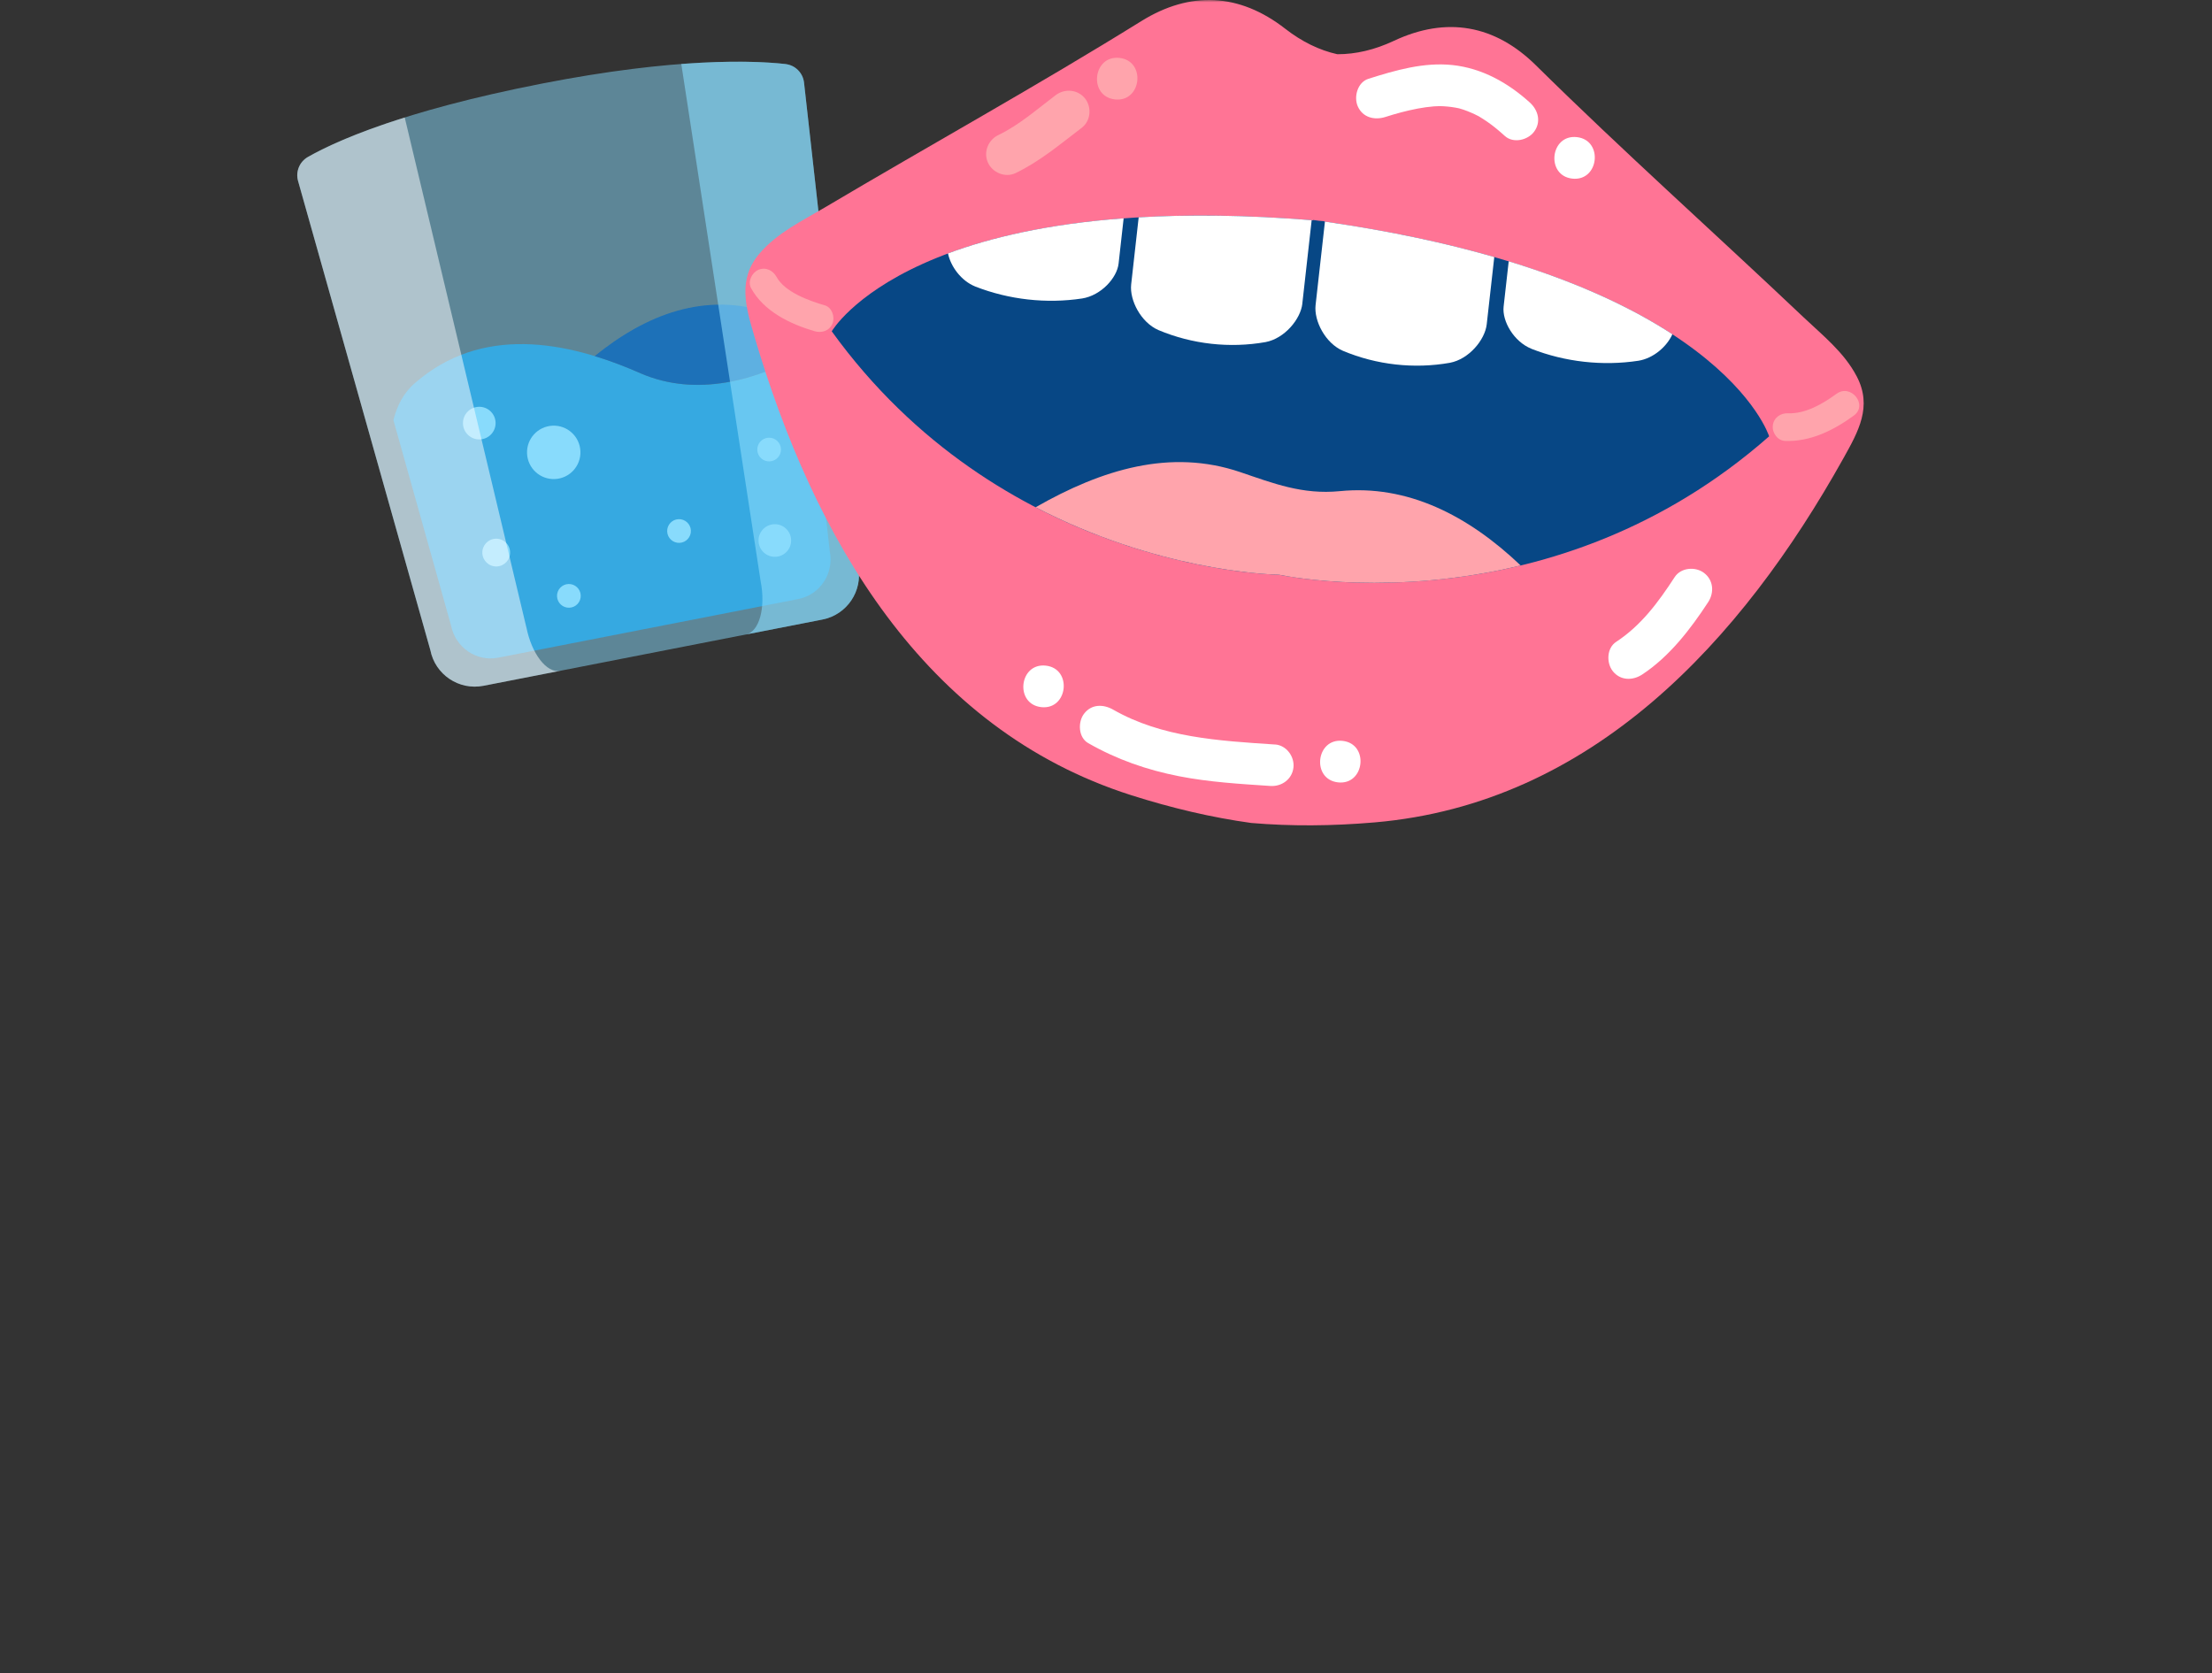 <svg width="468" height="354" viewBox="0 0 468 354" fill="none" xmlns="http://www.w3.org/2000/svg">
<rect x="0" y="0" width="468" height="354" fill="#333333" stroke="none"/>
<mask id="mask0_705_4919" style="mask-type:alpha" maskUnits="userSpaceOnUse" x="0" y="0" width="468" height="354">
<rect width="468" height="354" fill="#D9D9D9"/>
</mask>
<g mask="url(#mask0_705_4919)">
<path opacity="0.5" d="M174.007 131.085L102.281 145.111C97.088 146.125 92.054 142.742 91.04 137.548L63.061 38.297C62.501 36.325 63.363 34.226 65.143 33.213C70.692 30.047 84.839 23.515 114.594 17.697C143.061 12.128 159.493 12.805 166.181 13.549C168.252 13.78 169.881 15.414 170.113 17.486L181.569 119.843C182.584 125.037 179.2 130.071 174.007 131.085Z" fill="#88DBFC"/>
<path d="M135.627 79.032C119.477 71.87 101.711 68.956 87.851 81.003C85.316 83.144 84.001 85.918 83.231 88.883L95.422 132.33C96.338 137.002 100.8 140.067 105.397 139.165L168.896 126.75C173.494 125.848 176.481 121.336 175.566 116.664L170.783 74.466C160.191 80.561 147.423 84.079 135.627 79.032Z" fill="#36A9E1"/>
<path d="M135.632 79.032C147.384 84.06 160.215 80.527 170.788 74.466L170.551 72.759C170.472 72.193 170.244 71.656 169.881 71.221C168.143 69.066 165.968 67.209 163.125 66.283C149.207 61.534 136.593 66.602 125.818 75.346C129.126 76.347 132.413 77.608 135.632 79.032Z" fill="#1D71B8"/>
<path d="M104.853 89.415C104.792 87.508 103.197 86.013 101.291 86.075C99.385 86.136 97.889 87.732 97.951 89.638C98.013 91.544 99.608 93.039 101.514 92.977C103.42 92.916 104.915 91.32 104.853 89.415Z" fill="#88DBFC"/>
<path d="M164.088 117.817C165.993 117.733 167.469 116.12 167.384 114.215C167.3 112.309 165.687 110.834 163.782 110.918C161.876 111.003 160.401 112.616 160.485 114.521C160.57 116.426 162.183 117.902 164.088 117.817Z" fill="#88DBFC"/>
<path d="M105.118 119.856C106.739 119.784 107.995 118.411 107.923 116.79C107.851 115.169 106.478 113.913 104.857 113.985C103.236 114.057 101.98 115.429 102.052 117.051C102.124 118.672 103.497 119.928 105.118 119.856Z" fill="#88DBFC"/>
<path d="M120.472 128.588C121.856 128.527 122.929 127.354 122.867 125.97C122.806 124.585 121.634 123.513 120.249 123.574C118.865 123.636 117.792 124.808 117.853 126.192C117.915 127.577 119.087 128.649 120.472 128.588Z" fill="#88DBFC"/>
<path d="M143.776 114.865C145.161 114.804 146.233 113.632 146.172 112.247C146.11 110.863 144.938 109.79 143.554 109.852C142.169 109.913 141.097 111.085 141.158 112.47C141.22 113.854 142.392 114.927 143.776 114.865Z" fill="#88DBFC"/>
<path d="M162.839 97.628C164.223 97.567 165.296 96.394 165.234 95.01C165.173 93.625 164.001 92.553 162.616 92.614C161.232 92.676 160.159 93.848 160.221 95.232C160.282 96.617 161.454 97.689 162.839 97.628Z" fill="#88DBFC"/>
<path d="M117.405 101.363C120.523 101.225 122.938 98.585 122.8 95.467C122.662 92.349 120.022 89.933 116.904 90.072C113.786 90.21 111.37 92.85 111.508 95.968C111.647 99.086 114.287 101.502 117.405 101.363Z" fill="#88DBFC"/>
<path opacity="0.5" d="M111.347 132.675L85.629 24.854C74.778 28.256 68.441 31.328 65.144 33.213C63.364 34.226 62.502 36.325 63.062 38.297L91.051 137.548C92.065 142.741 97.099 146.124 102.292 145.11L118.511 141.943C115.669 142.498 112.469 138.347 111.358 132.675L111.347 132.675Z" fill="white"/>
<g style="mix-blend-mode:multiply" opacity="0.6">
<path d="M166.193 13.549C162.298 13.11 155.1 12.71 144.145 13.54L160.929 122.981C162.039 128.653 160.632 133.697 157.791 134.263L174.009 131.095C179.202 130.081 182.586 125.047 181.571 119.854L170.114 17.497C169.883 15.424 168.254 13.79 166.183 13.56L166.193 13.549Z" fill="#88DBFC"/>
</g>
<path fill-rule="evenodd" clip-rule="evenodd" d="M392.832 79.634C390.162 74.534 385.632 70.974 381.532 67.084C362.742 49.274 343.382 32.004 324.952 13.814C316.312 5.284 306.072 3.394 294.902 8.644C290.852 10.544 286.852 11.484 282.942 11.474C279.132 10.624 275.442 8.824 271.912 6.074C262.172 -1.506 251.772 -1.936 241.462 4.474C219.472 18.134 196.772 30.694 174.502 43.904C169.642 46.784 164.442 49.254 160.702 53.634C156.022 59.124 157.762 64.894 159.622 71.214C172.112 113.604 195.252 154.194 239.292 168.244C247.982 171.014 256.422 172.984 264.722 174.134C273.082 174.844 281.742 174.794 290.832 174.014C336.892 170.054 368.442 135.594 389.992 97.014C393.202 91.264 396.182 86.024 392.832 79.634Z" fill="#FF7495"/>
<path fill-rule="evenodd" clip-rule="evenodd" d="M280.173 46.874V46.804C279.783 46.774 279.393 46.734 279.003 46.704C278.613 46.644 278.223 46.594 277.823 46.544V46.614C193.513 39.794 175.973 70.104 175.973 70.104C211.413 119.164 265.973 121.504 270.613 121.614C275.153 122.534 328.883 132.324 374.303 92.324C374.303 92.324 363.903 58.884 280.183 46.884L280.173 46.874Z" fill="#074785"/>
<path fill-rule="evenodd" clip-rule="evenodd" d="M275.534 64.254C276.194 58.364 276.854 52.474 277.514 46.584C263.554 45.464 251.424 45.374 240.914 45.984L239.324 60.194C238.964 63.514 241.384 68.244 245.124 69.854C252.224 72.834 260.174 73.724 267.754 72.384C271.754 71.634 275.164 67.564 275.544 64.244L275.534 64.254Z" fill="white"/>
<path fill-rule="evenodd" clip-rule="evenodd" d="M306.76 76.763C310.76 76.013 314.17 71.944 314.55 68.624L316.15 54.384C306.03 51.464 294.18 48.884 280.32 46.894C279.66 52.784 279 58.674 278.34 64.574C277.98 67.894 280.4 72.624 284.14 74.234C291.24 77.214 299.19 78.103 306.77 76.763H306.76Z" fill="white"/>
<path fill-rule="evenodd" clip-rule="evenodd" d="M200.573 53.633C201.143 56.363 203.323 59.403 206.333 60.623C213.453 63.413 221.403 64.303 228.963 63.153C232.953 62.513 236.323 58.813 236.663 55.773C237.023 52.583 237.382 49.383 237.732 46.193C221.702 47.383 209.602 50.263 200.562 53.623L200.573 53.633Z" fill="white"/>
<path fill-rule="evenodd" clip-rule="evenodd" d="M324.003 73.803C331.123 76.593 339.073 77.483 346.633 76.333C349.873 75.813 352.693 73.283 353.833 70.723C345.743 65.453 334.573 59.983 319.203 55.283C318.843 58.483 318.483 61.693 318.123 64.893C317.793 67.933 320.253 72.283 324.003 73.793V73.803Z" fill="white"/>
<path fill-rule="evenodd" clip-rule="evenodd" d="M321.739 119.654C310.569 109.014 297.739 102.504 283.459 103.924C275.569 104.704 269.389 102.264 262.399 99.894C247.669 94.894 233.159 99.294 219.109 107.334C244.619 120.574 267.669 121.544 270.609 121.614C273.409 122.184 294.969 126.134 321.739 119.654Z" fill="#FFA4AC"/>
<path fill-rule="evenodd" clip-rule="evenodd" d="M269.76 157.534C257.81 156.744 245.82 156.054 235.51 150.154C233.42 148.964 230.9 148.954 229.33 151.054C228.02 152.804 228.14 156.034 230.23 157.234C236.29 160.704 242.65 162.914 249.5 164.254C255.85 165.494 262.34 165.874 268.78 166.304C271.18 166.464 273.38 164.884 273.66 162.404C273.92 160.094 272.17 157.684 269.76 157.524V157.534Z" fill="white"/>
<path fill-rule="evenodd" clip-rule="evenodd" d="M284.064 156.764C278.404 156.134 277.424 164.904 283.084 165.544C288.744 166.184 289.724 157.404 284.064 156.764Z" fill="white"/>
<path fill-rule="evenodd" clip-rule="evenodd" d="M221.274 140.844C215.614 140.214 214.634 148.984 220.294 149.624C225.954 150.254 226.934 141.484 221.274 140.844Z" fill="white"/>
<path fill-rule="evenodd" clip-rule="evenodd" d="M360.501 121.205C358.661 119.835 355.631 120.095 354.321 122.105C350.791 127.525 347.201 132.355 341.931 135.815C339.921 137.135 339.841 140.275 341.231 142.025C342.841 144.035 345.431 144.035 347.441 142.725C353.201 138.945 357.681 133.105 361.411 127.395C362.721 125.375 362.531 122.725 360.511 121.215L360.501 121.205Z" fill="white"/>
<path fill-rule="evenodd" clip-rule="evenodd" d="M323.66 21.684C319.05 17.514 313.57 14.434 307.31 13.764C301.24 13.124 295.23 14.864 289.52 16.674C287.22 17.404 286.38 20.484 287.27 22.504C288.33 24.884 290.8 25.474 293.1 24.754C295.29 24.054 297.41 23.464 299.95 22.974C301.09 22.754 302.23 22.604 303.39 22.504C303.52 22.494 304.57 22.464 304.58 22.454C305.16 22.454 305.74 22.504 306.33 22.554C306.87 22.604 307.41 22.684 307.94 22.774C308.19 22.814 308.44 22.874 308.7 22.924C308.73 22.924 308.76 22.944 308.8 22.954C309.9 23.254 310.96 23.694 312 24.174C312.27 24.304 312.54 24.434 312.8 24.574C312.47 24.374 312.54 24.414 313.01 24.694C313.57 25.024 314.1 25.384 314.64 25.744C315.97 26.654 317.2 27.704 318.39 28.774C320.18 30.394 323.23 29.664 324.57 27.874C326.11 25.804 325.45 23.304 323.67 21.694L323.66 21.684Z" fill="white"/>
<path fill-rule="evenodd" clip-rule="evenodd" d="M333.63 29.014C327.97 28.384 326.99 37.154 332.65 37.794C338.31 38.424 339.29 29.654 333.63 29.014Z" fill="white"/>
<path fill-rule="evenodd" clip-rule="evenodd" d="M229.562 20.834C228.032 18.914 225.272 18.684 223.352 20.134C219.342 23.174 215.522 26.524 211.262 28.554C209.092 29.584 208.022 32.134 209.012 34.384C209.972 36.534 212.662 37.664 214.842 36.634C220.002 34.174 224.342 30.474 228.862 27.044C230.782 25.584 231.032 22.684 229.562 20.834Z" fill="#FFA4AC"/>
<path fill-rule="evenodd" clip-rule="evenodd" d="M236.86 12.254C231.2 11.624 230.22 20.394 235.88 21.034C241.54 21.674 242.52 12.894 236.86 12.254Z" fill="#FFA4AC"/>
<path fill-rule="evenodd" clip-rule="evenodd" d="M388.539 83.335C385.689 85.424 381.989 87.594 378.329 87.445C376.729 87.374 375.259 88.365 375.079 90.044C374.909 91.555 376.069 93.234 377.679 93.294C383.019 93.514 388.009 91.014 392.219 87.934C395.289 85.684 391.599 81.094 388.549 83.335H388.539Z" fill="#FFA4AC"/>
<path fill-rule="evenodd" clip-rule="evenodd" d="M174.51 64.613C171.07 63.603 166.07 61.803 164.31 58.613C163.54 57.203 161.98 56.423 160.42 57.113C159.05 57.723 158.15 59.593 158.92 60.993C161.59 65.873 167.17 68.563 172.31 70.073C173.85 70.523 175.5 70.023 176.14 68.433C176.69 67.053 176.04 65.063 174.5 64.603L174.51 64.613Z" fill="#FFA4AC"/>
</g>
</svg>
